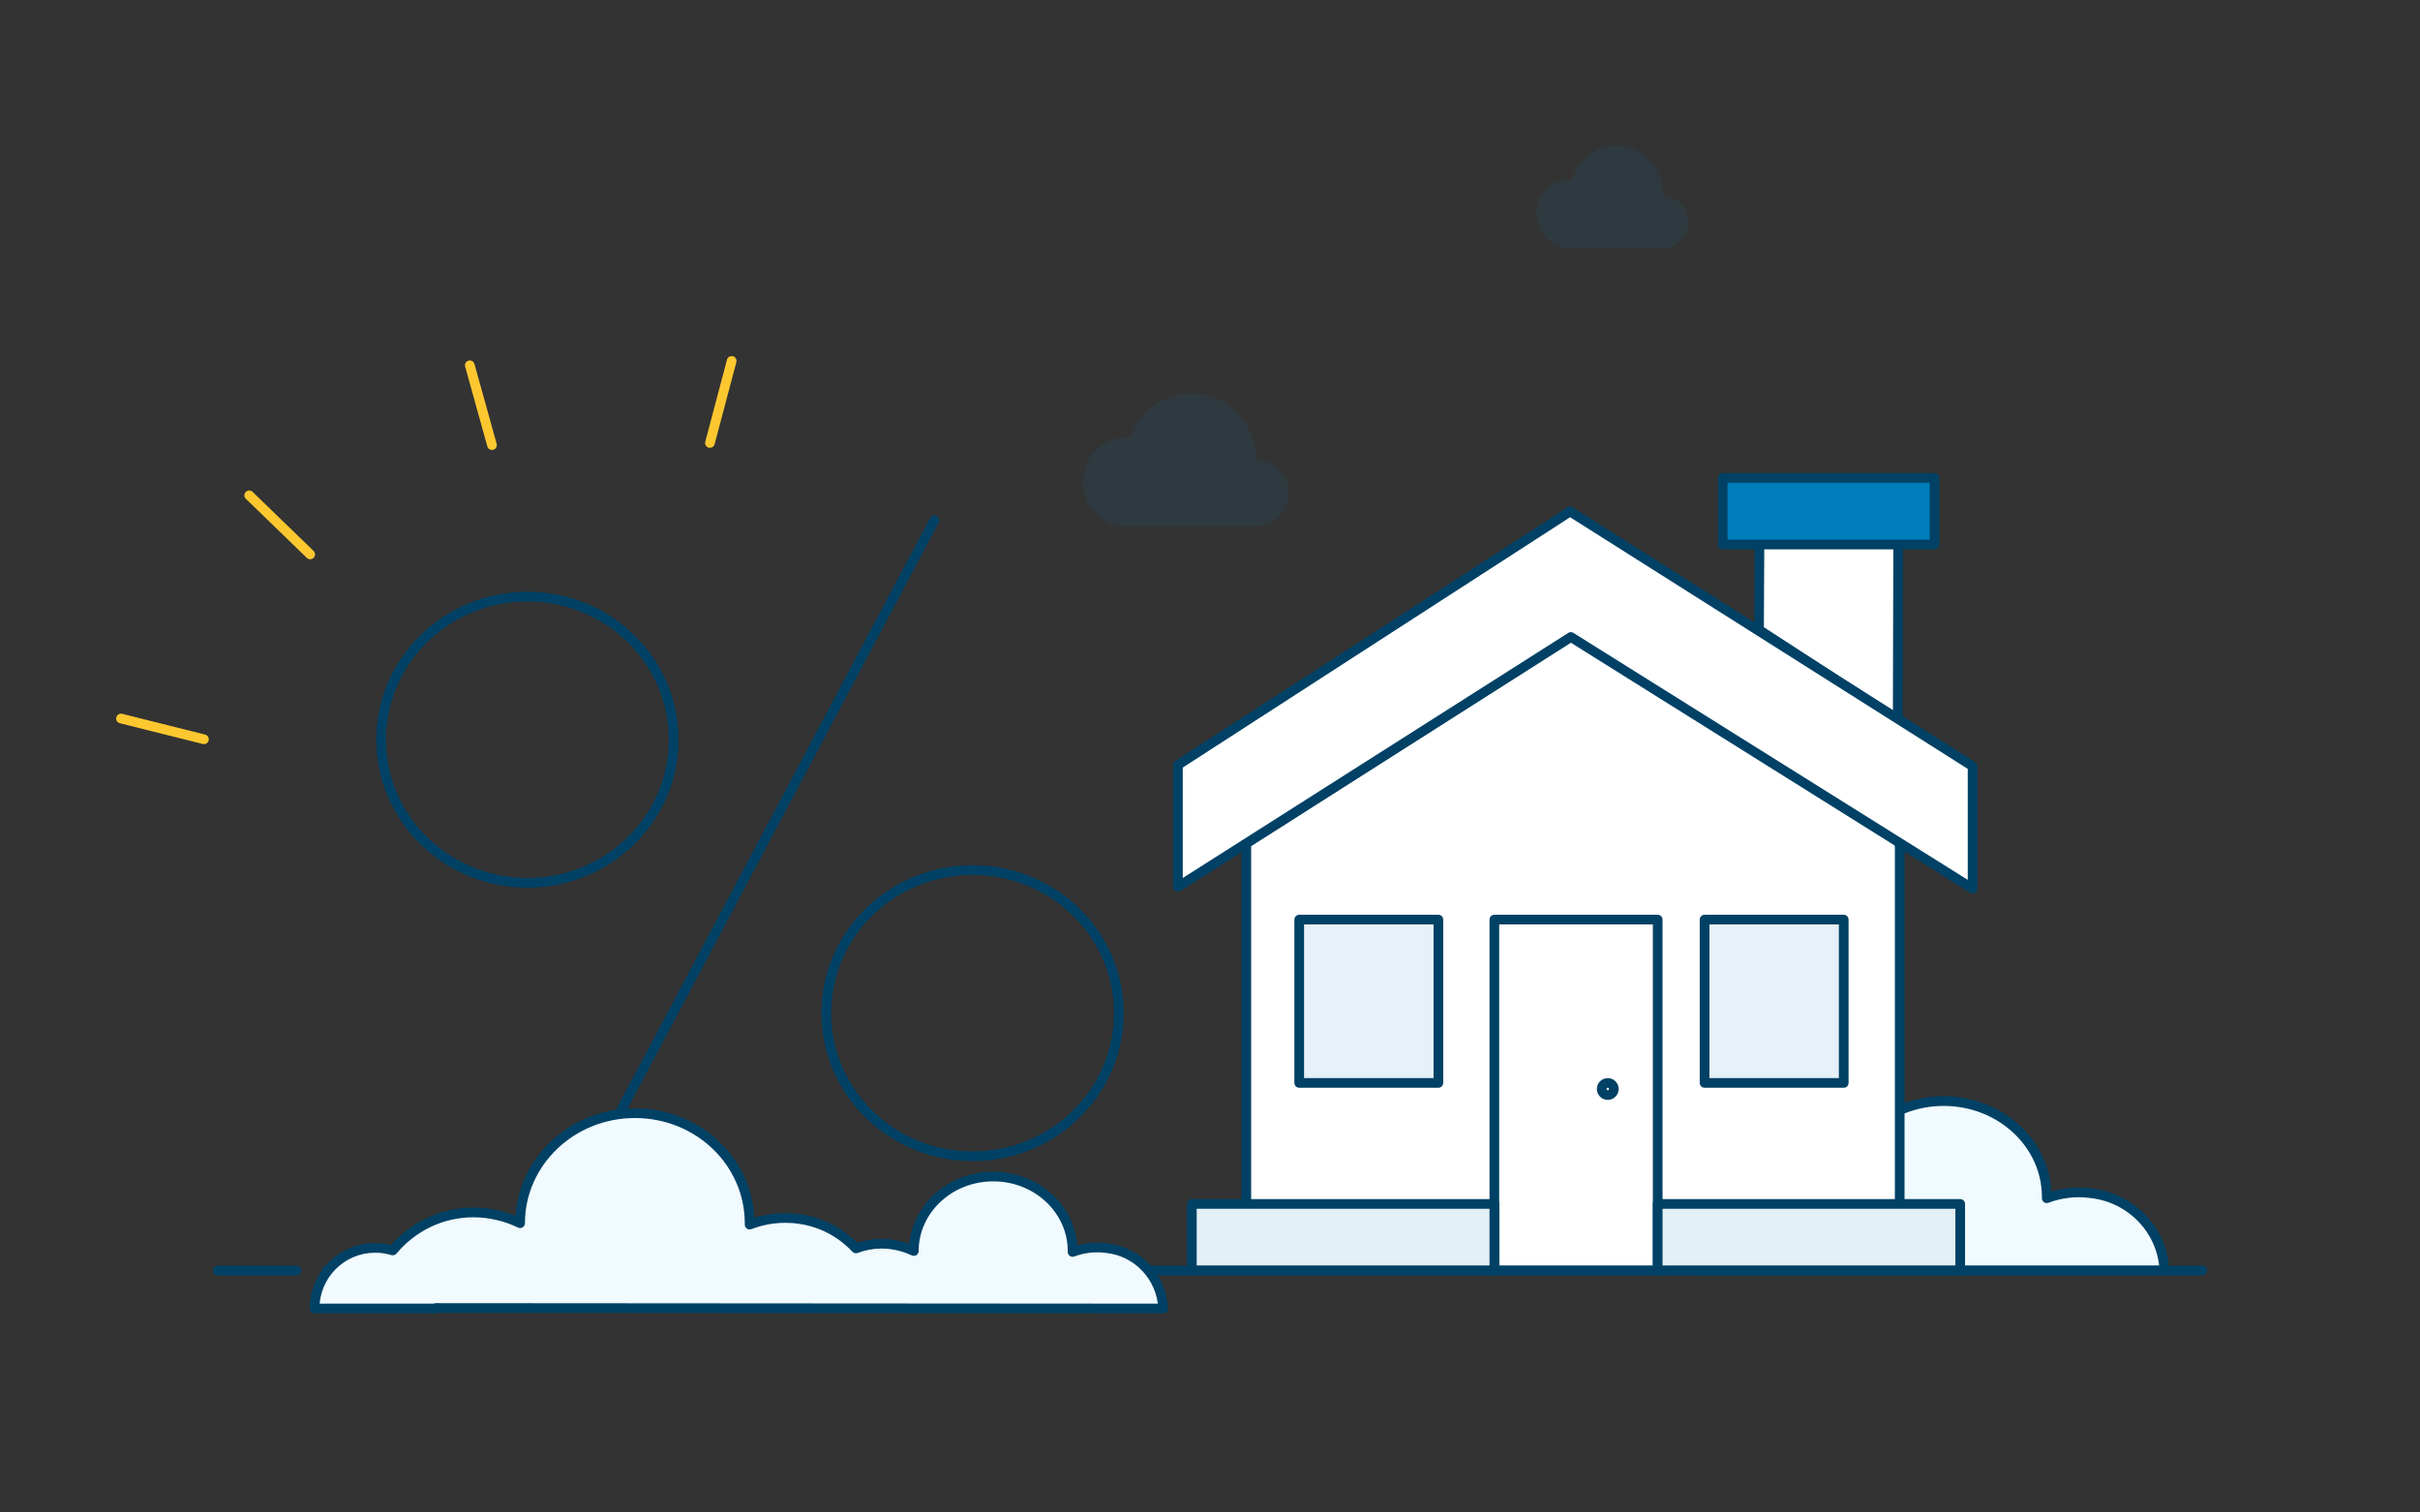 <svg width="400" height="250" viewBox="0 0 400 250" fill="none" xmlns="http://www.w3.org/2000/svg">
<rect x="0" y="0" width="400" height="250" fill="#333333" stroke="none"/>
<path d="M297.242 196.307C299.657 196.305 302.042 196.833 304.221 197.852V197.852C304.221 189.102 311.851 182 321.265 182C330.679 182 338.309 189.102 338.309 197.852C338.309 197.852 338.309 197.98 338.309 198.057C340.629 197.18 343.137 196.894 345.6 197.226C352.303 197.969 357.457 203.388 357.748 210H281.748C282.598 202.227 289.274 196.327 297.242 196.307" fill="#F0FAFF"/>
<path d="M297.242 196.307C299.657 196.305 302.042 196.833 304.221 197.852V197.852C304.221 189.102 311.851 182 321.265 182C330.679 182 338.309 189.102 338.309 197.852C338.309 197.852 338.309 197.98 338.309 198.057C340.629 197.18 343.137 196.894 345.6 197.226C352.303 197.969 357.457 203.388 357.748 210H281.748C282.598 202.227 289.274 196.327 297.242 196.307" stroke="#004165" stroke-width="1.6" stroke-miterlimit="10" stroke-linecap="round" stroke-linejoin="round"/>
<ellipse cx="160.757" cy="167.464" rx="24.176" ry="23.651" stroke="#004165" stroke-width="1.6" stroke-linecap="round" stroke-linejoin="round"/>
<ellipse cx="87.176" cy="122.265" rx="24.176" ry="23.651" stroke="#004165" stroke-width="1.6" stroke-linecap="round" stroke-linejoin="round"/>
<path d="M154.45 86L91.381 204.78" stroke="#004165" stroke-width="1.6" stroke-linecap="round" stroke-linejoin="round"/>
<path d="M206 199V139.407L260 105L314 139.02V199" fill="white"/>
<path d="M206 199V139.407L260 105L314 139.02V199" stroke="#004165" stroke-width="1.6" stroke-linecap="round" stroke-linejoin="round"/>
<rect opacity="0.1" x="281.748" y="152" width="23" height="27" fill="#007DBA"/>
<path d="M313.672 119L290.748 104.098L290.824 89H313.748L313.672 119V119Z" fill="white" stroke="#004165" stroke-width="1.6" stroke-linecap="round" stroke-linejoin="round"/>
<path d="M326.046 126.643L259.518 84.542L194.701 126.437V146.579L259.647 105.29L326.046 146.875V126.643Z" fill="white" stroke="#004165" stroke-width="1.6" stroke-linecap="round" stroke-linejoin="round"/>
<rect opacity="0.1" x="214.748" y="152" width="23" height="27" fill="#007DBA"/>
<rect x="214.748" y="152" width="23" height="27" stroke="#004165" stroke-width="1.6" stroke-linejoin="round"/>
<rect x="281.748" y="152" width="23" height="27" stroke="#004165" stroke-width="1.6" stroke-linejoin="round"/>
<rect x="284.748" y="79" width="35" height="11" fill="#007DBA" stroke="#004165" stroke-width="1.6" stroke-linecap="round" stroke-linejoin="round"/>
<path opacity="0.1" d="M274.966 32.486C275.004 30.275 274.205 28.138 272.745 26.547C271.285 24.955 269.283 24.039 267.181 24C263.822 24.03 260.858 26.316 259.82 29.676H259.383C256.41 29.676 254 32.211 254 35.338C254 38.465 256.41 41 259.383 41H274.966C277.194 41 279 39.1 279 36.757C279 34.413 277.194 32.514 274.966 32.514" fill="#007DBA"/>
<rect x="247" y="152" width="27" height="58" fill="white" stroke="#004165" stroke-width="1.6" stroke-linecap="round" stroke-linejoin="round"/>
<rect x="274" y="199" width="50" height="11" fill="#E2EFF4" stroke="#004165" stroke-width="1.6" stroke-linecap="round" stroke-linejoin="round"/>
<rect x="197" y="199" width="50" height="11" fill="#E2EFF4" stroke="#004165" stroke-width="1.6" stroke-linecap="round" stroke-linejoin="round"/>
<circle cx="265.748" cy="180" r="1" stroke="#004165" stroke-width="1.6" stroke-linecap="round" stroke-linejoin="round"/>
<path d="M77.652 60.377L81.322 73.573" stroke="#FDC82F" stroke-width="1.6" stroke-linecap="round" stroke-linejoin="round"/>
<path d="M41.192 81.877L51.271 91.634" stroke="#FDC82F" stroke-width="1.6" stroke-linecap="round" stroke-linejoin="round"/>
<path d="M20 118.763L33.711 122.197" stroke="#FDC82F" stroke-width="1.6" stroke-linecap="round" stroke-linejoin="round"/>
<path d="M117.345 73.222L120.938 59.654" stroke="#FDC82F" stroke-width="1.6" stroke-linecap="round" stroke-linejoin="round"/>
<path opacity="0.1" d="M207.628 76C207.628 69.927 202.821 65 196.894 65C192.207 65 188.225 68.075 186.761 72.365C186.562 72.347 186.363 72.333 186.159 72.333C182.205 72.333 179 75.615 179 79.667C179 83.718 182.205 87 186.159 87H207.633C210.597 87 213 84.539 213 81.5C212.995 78.461 210.592 76 207.628 76Z" fill="#007DBA"/>
<path d="M364 210L54 210" stroke="#004165" stroke-width="1.6" stroke-linecap="round" stroke-linejoin="round"/>
<path d="M49 210H36" stroke="#004165" stroke-width="1.6" stroke-linecap="round" stroke-linejoin="round"/>
<path fill-rule="evenodd" clip-rule="evenodd" d="M177.289 206.94C179.077 206.268 181 206.05 182.891 206.304C188.017 206.824 192.005 211.066 192.259 216.28L72.035 216.197C72.036 216.224 72.036 216.252 72.036 216.28H52C52 210.747 56.485 206.262 62.018 206.262C63.026 206.262 64 206.411 64.918 206.688C68.123 202.844 72.905 200.426 78.2 200.406C80.888 200.405 83.542 201.013 85.969 202.186C85.969 192.158 94.469 184 104.943 184C115.417 184 123.904 192.119 123.904 202.186V202.42C126.484 201.421 129.27 201.095 132.007 201.471C135.625 201.947 138.972 203.672 141.481 206.356C142.817 205.844 144.233 205.58 145.661 205.576C147.521 205.576 149.359 205.988 151.045 206.784C151.045 199.99 156.93 194.47 164.173 194.47C171.417 194.47 177.289 199.99 177.289 206.784V206.94Z" fill="#F0FAFF"/>
<path d="M182.891 206.304L182.785 207.096C182.793 207.098 182.802 207.099 182.81 207.099L182.891 206.304ZM177.289 206.94H176.489C176.489 207.203 176.617 207.448 176.833 207.598C177.049 207.747 177.324 207.781 177.57 207.689L177.289 206.94ZM192.259 216.28L192.258 217.08C192.477 217.08 192.687 216.99 192.838 216.832C192.989 216.673 193.068 216.46 193.058 216.241L192.259 216.28ZM72.035 216.197L72.036 215.397C71.823 215.396 71.618 215.482 71.468 215.633C71.317 215.784 71.234 215.99 71.235 216.203L72.035 216.197ZM72.036 216.28V217.08C72.478 217.08 72.836 216.722 72.836 216.28H72.036ZM52 216.28L51.2 216.28C51.2 216.492 51.284 216.695 51.434 216.845C51.584 216.995 51.788 217.08 52 217.08V216.28ZM64.918 206.688L64.687 207.454C64.994 207.547 65.327 207.447 65.533 207.201L64.918 206.688ZM78.2 200.406L78.199 199.606L78.197 199.606L78.2 200.406ZM85.969 202.186L85.621 202.906C85.869 203.026 86.161 203.01 86.394 202.863C86.627 202.717 86.769 202.461 86.769 202.186H85.969ZM123.904 202.42H123.104C123.104 202.683 123.234 202.93 123.452 203.08C123.67 203.229 123.947 203.261 124.193 203.166L123.904 202.42ZM132.007 201.471L131.898 202.264L131.903 202.265L132.007 201.471ZM141.481 206.356L140.897 206.902C141.119 207.14 141.463 207.219 141.767 207.103L141.481 206.356ZM145.661 205.576L145.66 204.776L145.658 204.776L145.661 205.576ZM151.045 206.784L150.704 207.508C150.951 207.625 151.242 207.607 151.473 207.46C151.705 207.313 151.845 207.058 151.845 206.784H151.045ZM182.998 205.511C180.976 205.239 178.919 205.473 177.007 206.191L177.57 207.689C179.235 207.063 181.025 206.86 182.785 207.096L182.998 205.511ZM193.058 216.241C192.785 210.639 188.499 206.069 182.972 205.508L182.81 207.099C187.536 207.58 191.225 211.493 191.46 216.319L193.058 216.241ZM72.035 216.997L192.258 217.08L192.259 215.48L72.036 215.397L72.035 216.997ZM71.235 216.203C71.236 216.229 71.236 216.254 71.236 216.28H72.836C72.836 216.25 72.836 216.22 72.835 216.19L71.235 216.203ZM72.036 215.48H52V217.08H72.036V215.48ZM52.8 216.28C52.8 211.189 56.927 207.062 62.018 207.062V205.462C56.043 205.462 51.2 210.305 51.2 216.28L52.8 216.28ZM62.018 207.062C62.947 207.062 63.843 207.199 64.687 207.454L65.15 205.922C64.157 205.623 63.106 205.462 62.018 205.462V207.062ZM78.197 199.606C72.656 199.627 67.653 202.159 64.304 206.176L65.533 207.201C68.593 203.53 73.155 201.225 78.203 201.206L78.197 199.606ZM86.317 201.465C83.782 200.241 81.008 199.605 78.199 199.606L78.2 201.206C80.767 201.205 83.302 201.786 85.621 202.906L86.317 201.465ZM104.943 183.2C94.059 183.2 85.169 191.684 85.169 202.186H86.769C86.769 192.631 94.878 184.8 104.943 184.8V183.2ZM124.704 202.186C124.704 191.645 115.827 183.2 104.943 183.2V184.8C115.008 184.8 123.104 192.592 123.104 202.186H124.704ZM124.704 202.42V202.186H123.104V202.42H124.704ZM132.116 200.679C129.245 200.284 126.322 200.626 123.616 201.674L124.193 203.166C126.647 202.216 129.296 201.906 131.898 202.264L132.116 200.679ZM142.065 205.809C139.43 202.991 135.915 201.178 132.111 200.678L131.903 202.265C135.336 202.715 138.513 204.352 140.897 206.902L142.065 205.809ZM145.658 204.776C144.133 204.78 142.621 205.062 141.195 205.608L141.767 207.103C143.013 206.626 144.332 206.38 145.663 206.376L145.658 204.776ZM151.387 206.061C149.594 205.214 147.639 204.776 145.66 204.776L145.661 206.376C147.403 206.376 149.124 206.762 150.704 207.508L151.387 206.061ZM164.173 193.67C156.537 193.67 150.245 199.501 150.245 206.784H151.845C151.845 200.48 157.323 195.27 164.173 195.27V193.67ZM178.089 206.784C178.089 199.502 171.811 193.67 164.173 193.67V195.27C171.023 195.27 176.489 200.479 176.489 206.784H178.089ZM178.089 206.94V206.784H176.489V206.94H178.089Z" fill="#004165"/>
</svg>
